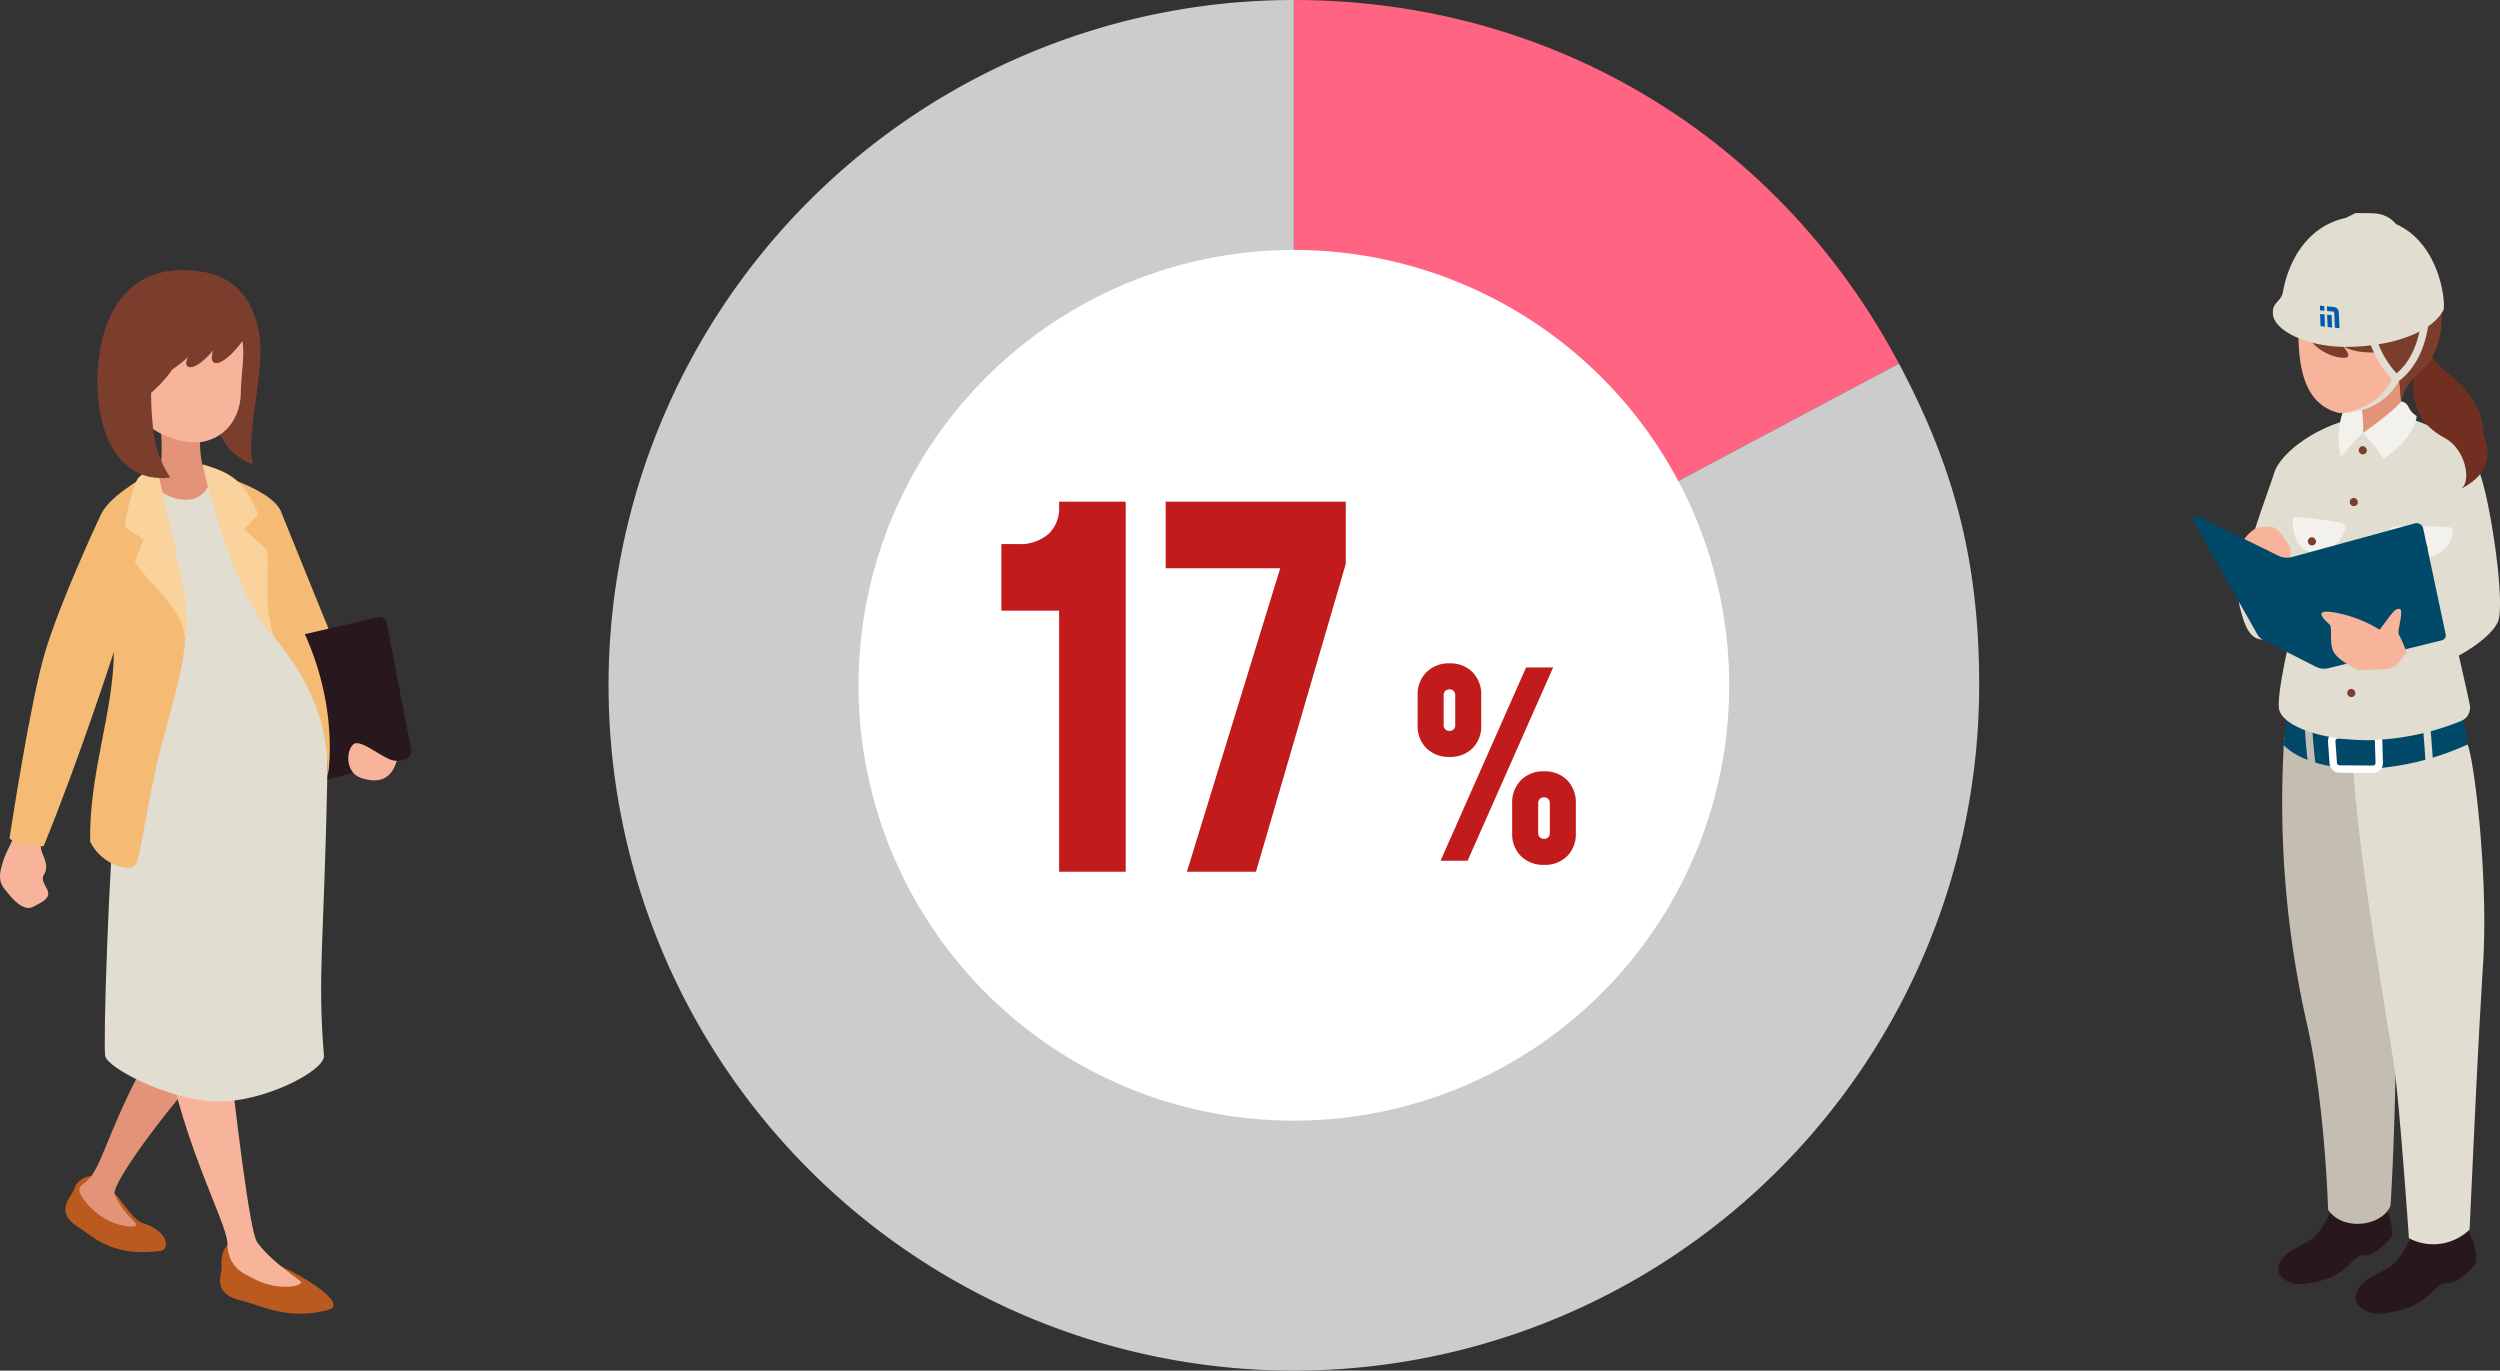 <svg xmlns="http://www.w3.org/2000/svg" xmlns:xlink="http://www.w3.org/1999/xlink" width="456" height="250" viewBox="0 0 456 250">
  <rect x="0" y="0" width="456" height="250" fill="#333333" stroke="none"/>
  <defs>
    <clipPath id="clip-path">
      <rect id="長方形_270" data-name="長方形 270" width="75.034" height="190.355" fill="none"/>
    </clipPath>
    <clipPath id="clip-path-2">
      <rect id="長方形_275" data-name="長方形 275" width="56.023" height="200.755" fill="none"/>
    </clipPath>
    <clipPath id="clip-path-3">
      <rect id="長方形_331" data-name="長方形 331" width="250" height="250" fill="none"/>
    </clipPath>
  </defs>
  <g id="グループ_9763" data-name="グループ 9763" transform="translate(-147 -801)">
    <g id="グループ_9533" data-name="グループ 9533" transform="translate(147 850.262)">
      <g id="グループ_9491" data-name="グループ 9491" clip-path="url(#clip-path)">
        <path id="パス_1274" data-name="パス 1274" d="M18.65,188.9a3.507,3.507,0,0,0-3.483,2.476c-.295,1.311-3.859,3.964.965,6.925,2.449,1.558,6.085,5.456,14.9,4.239,1.789-.454,1.217-3.652-3.19-5.036-1.97-.619-4.142-4.525-5.288-5.5a46.409,46.409,0,0,0-3.9-3.106" transform="translate(-1.705 -23.638)" fill="#bb5a1f"/>
        <path id="パス_1275" data-name="パス 1275" d="M33.4,155.147c-10.122,15.682-11.975,25.234-14.684,28.941-1.427,1.738-2.087,1.469-2.181,2.5s3.687,6.5,9.49,6.69c2.621-.094-1.154-1.367-3.026-5.859-.843-1.591,9.173-15.724,22.557-30.045,7.769-7.674-6.808-9.973-12.155-2.226" transform="translate(-2.069 -18.814)" fill="#e29378"/>
        <path id="パス_1276" data-name="パス 1276" d="M47.34,203.193c-.913.653-1.349,2.48-1.175,3.916s-2.088,5.091,3.873,6.352c3.045.7,8.136,3.655,15.62,1.61,3.916-1.174-5.787-6.875-9.572-8.31s-8.746-3.568-8.746-3.568" transform="translate(-5.742 -25.426)" fill="#bb5a1f"/>
        <path id="パス_1277" data-name="パス 1277" d="M45.359,156.17c1.878,16.734,4.44,38.422,5.806,40.129,2.05,2.9,5.6,5.319,7.818,7.062,1.109.846-4.015,2.22-9.192-.792-1.849-.9-4.016-2.272-4.068-6.128s-9.491-20.427-11.759-39.7c-.661-6.046,10.6-7.378,11.4-.571" transform="translate(-4.246 -18.971)" fill="#f7b49b"/>
        <path id="パス_1278" data-name="パス 1278" d="M3.04,116.262c-.945,3.4-1.984,3.968-2.835,7.369-.661,2.739.378,3.5,1.606,5.007s2.929,2.74,4.157,2.079,2.739-1.228,2.834-2.362-1.606-2.268-.756-3.59.094-2.835-.378-3.968-.189-4.062-.189-4.062Z" transform="translate(0 -14.548)" fill="#f7b49b"/>
        <path id="パス_1279" data-name="パス 1279" d="M31.384,45.276s3.768-3.089,11.074-.522S63.048,68.322,62.429,98.4s-1.8,35.606-.62,50.218c.592,2.765-11.255,8.886-19.943,8.491s-19.548-6.121-19.943-8.293.593-33.963,2.172-50.945,7.29-52.594,7.29-52.594" transform="translate(-2.732 -5.473)" fill="#e1ddd0"/>
        <path id="パス_1280" data-name="パス 1280" d="M55.78,72.432C62.834,81,65.6,89.06,65.352,97.5a40.057,40.057,0,0,0,0-27.333c-1.259-3.023-6.8-16.753-8.439-20.783s-11.714-6.8-11.714-6.8S45.073,55.806,55.78,72.432" transform="translate(-5.656 -5.328)" fill="#f5bb75"/>
        <path id="パス_1281" data-name="パス 1281" d="M27.427,42.439c-5.278,3.2-7.822,5.372-8.86,7.633S11.217,65.9,8.483,74.952s-6.5,34.021-6.5,34.021c1.507,1.414,6.219,1.414,6.219,1.414,6.221-15.078,12.817-35.435,12.817-35.435-.094,11.215-4.523,21.958-4.335,34.586,2.074,4.335,7.352,5.654,8.293,4.241s2.168-12.064,4.712-21.676,4.062-14.686,4.34-19.405-6.6-30.259-6.6-30.259" transform="translate(-0.248 -5.31)" fill="#f5bb75"/>
        <path id="パス_1282" data-name="パス 1282" d="M40.621,32.044c-.164,4.6.025,8.719,2.036,9.2-1.052,5.936-7.218,4.773-9.907,2.215a32.85,32.85,0,0,0,.58-11.479c-.983-4.132,7.411-3.285,7.291.066" transform="translate(-4.098 -3.653)" fill="#e29378"/>
        <path id="パス_1283" data-name="パス 1283" d="M31.95,41.5c3.779,17,6.424,26.169,5.1,31.081-.567-6.141-6.8-10.2-9.163-14.171.661-1.889,1.605-3.968,1.605-3.968a21.534,21.534,0,0,0-3.212-2.173c-.661-.756,1.228-7.275,1.984-8.785S31.95,41.5,31.95,41.5" transform="translate(-3.271 -5.193)" fill="#fad29c"/>
        <path id="パス_1284" data-name="パス 1284" d="M40.454.494C24.1-2.82,19.9,11.211,20.346,21.708s5.3,17.126,13.259,16.133a19.148,19.148,0,0,1-3.123-8.835l11.742-.556a9.744,9.744,0,0,0,6.408,6.961c-1.216-5.747,2.21-16.8,1.215-23.535S45.206,1.6,40.454.494" transform="translate(-2.542 0)" fill="#7b3e2d"/>
        <path id="パス_1285" data-name="パス 1285" d="M48.153,14.815c.456,2.509-.228,5.931-.3,9.657s-2.357,8.288-7.832,8.82a14.539,14.539,0,0,1-8.136-2.433,57.115,57.115,0,0,1-.38-6.616,23.153,23.153,0,0,0,3.877-4.258,31.6,31.6,0,0,0,2.89-2.281c-1.217,2.052.684,3.345,4.562-1.217-1.141,3.422,1.673,3.269,5.323-1.673" transform="translate(-3.941 -1.854)" fill="#f7b49b"/>
        <path id="パス_1286" data-name="パス 1286" d="M42.218,40.5c5.164,1.512,7.646,2.95,10.165,9.122-1.638,1.764-2.645,2.772-2.645,2.772a30.836,30.836,0,0,1,4.219,3.779c.567,3.905-.819,10.2,1.449,16C47.345,63.859,42.218,40.5,42.218,40.5" transform="translate(-5.283 -5.068)" fill="#fad29c"/>
        <path id="パス_1287" data-name="パス 1287" d="M63.556,75.466l13.28-3.078A1.379,1.379,0,0,1,78.5,73.471L82.962,96.62a1.381,1.381,0,0,1-1,1.6L67.65,101.981s2.457-12.029-4.094-26.515" transform="translate(-7.953 -9.054)" fill="#28181d"/>
        <path id="パス_1288" data-name="パス 1288" d="M81.455,101.829c-1.032,3.574-3.415,4.129-6.432,3.177s-2.859-5.082-1.43-6.194,5.955,3.335,7.862,3.017" transform="translate(-9.085 -12.342)" fill="#f7b49b"/>
      </g>
    </g>
    <g id="グループ_9632" data-name="グループ 9632" transform="translate(546.978 839.862)">
      <g id="グループ_9501" data-name="グループ 9501" transform="translate(0)" clip-path="url(#clip-path-2)">
        <path id="パス_1416" data-name="パス 1416" d="M36.613,206.822a13.472,13.472,0,0,1,2.134,6.424c-.059,1.065-3.224,3.651-4.152,3.861l-1.477.11c-2,.454-2.717,4.331-10.481,5.192-2.85.347-4.825-1.361-4.711-2.692.288-3.365,4.62-4.071,6.669-5.963s3.812-6.825,3.812-6.825,2.644-.8,8.207-.107" transform="translate(-2.351 -27.098)" fill="#28181d"/>
        <path id="パス_1417" data-name="パス 1417" d="M53.981,211.953a14.275,14.275,0,0,1,2.261,6.81c-.063,1.129-3.417,3.87-4.4,4.093l-1.566.116c-2.12.481-2.879,4.592-11.11,5.5-3.021.368-5.115-1.442-4.994-2.854.306-3.567,4.9-4.315,7.069-6.32s4.041-7.235,4.041-7.235,2.8-.844,8.7-.113" transform="translate(-4.483 -27.769)" fill="#28181d"/>
        <path id="パス_1418" data-name="パス 1418" d="M19.137,109.993a182.987,182.987,0,0,0,4.2,52.565c3.226,14.422,3.795,33.588,3.795,33.588,2.657,3.985,9.868,3.036,11.386-.759,1.328-21.633,1.138-48.389.948-60.534s-1.328-24.1-1.328-24.1-9.89-2.467-19-.759" transform="translate(-2.461 -14.352)" fill="#c4bdb2"/>
        <path id="パス_1419" data-name="パス 1419" d="M33.564,114.032c.759,15.181,4.3,35.675,7.464,55.538,1.012,6.452,2.784,32.007,2.784,32.007A9.493,9.493,0,0,0,54.881,200c.949-20.495,1.518-33.209,2.467-48.58s-1.5-36.371-2.831-39.913a48,48,0,0,0-20.953,2.53" transform="translate(-4.404 -14.595)" fill="#e1ddd0"/>
        <path id="パス_1420" data-name="パス 1420" d="M19.668,104.872l-.6,5.792s3.1,3.87,12.595,4.3c11.133.507,20.992-4.427,20.992-4.427L51.5,103.9Z" transform="translate(-2.502 -13.632)" fill="#004969"/>
        <path id="パス_1421" data-name="パス 1421" d="M36.556,116.4h-.015l-6.069-.046a1.848,1.848,0,0,1-1.82-1.708l-.277-3.93a1.843,1.843,0,0,1,.5-1.393,1.869,1.869,0,0,1,1.363-.575l6.229.091a1.835,1.835,0,0,1,1.81,1.783l.118,3.884a1.837,1.837,0,0,1-1.837,1.894m-6.348-6.3a.482.482,0,0,0-.482.517h0l.278,3.93a.487.487,0,0,0,.48.449l6.069.046a.436.436,0,0,0,.349-.146.472.472,0,0,0,.137-.352l-.118-3.885a.481.481,0,0,0-.475-.468l-6.23-.092h-.007" transform="translate(-3.722 -14.267)" fill="#fff"/>
        <path id="パス_1422" data-name="パス 1422" d="M24.883,116.088a.676.676,0,0,1-.671-.592c-.646-5.086-.734-8.312-.735-8.343a.676.676,0,0,1,.66-.694.668.668,0,0,1,.693.659c0,.031.089,3.2.725,8.207a.677.677,0,0,1-.586.758.75.75,0,0,1-.087.005" transform="translate(-3.08 -13.968)" fill="#c4bdb2"/>
        <path id="パス_1423" data-name="パス 1423" d="M49.466,115.253a.676.676,0,0,1-.675-.643c-.16-3.194-.563-7.554-.567-7.6a.678.678,0,0,1,1.349-.125c0,.043.41,4.433.57,7.655a.676.676,0,0,1-.642.71h-.035" transform="translate(-6.327 -13.943)" fill="#e1ddd0"/>
        <path id="パス_1424" data-name="パス 1424" d="M34.984,42.373c-9.995.632-17.711,6.831-18.849,10.5S8.669,72.735,9.808,77.289s2.53,9.109,9.741,3.416c0,0-3.162,12.651-2.53,15.434s7.084,5.566,16.193,5.566a47.222,47.222,0,0,0,17.079-3.542A2.659,2.659,0,0,0,51.81,95.38c-.38-1.9-2.024-9.109-2.024-9.109s5.566-2.91,7.084-6.072S55.478,57.554,53.454,52.62,43.334,42.12,34.984,42.373" transform="translate(-1.269 -5.558)" fill="#e1ddd0"/>
        <path id="パス_1425" data-name="パス 1425" d="M42.095,65.789c2.855-.144,7.734-.017,10.092.137a.728.728,0,0,1,.679.788c-.5,5.667-9.789,7.271-11.38-.109a.667.667,0,0,1,.608-.816" transform="translate(-5.441 -8.623)" fill="#f3f1ec"/>
        <path id="パス_1426" data-name="パス 1426" d="M21.578,63.827a65.516,65.516,0,0,1,8.358,1.087.783.783,0,0,1,.619.961c-1.425,5.321-9.507,7.074-9.623-1.413a.62.62,0,0,1,.646-.635" transform="translate(-2.746 -8.374)" fill="#f3f1ec"/>
        <path id="パス_1427" data-name="パス 1427" d="M35.074,45.381A28.316,28.316,0,0,0,31,49.915a15.4,15.4,0,0,1,.567-8.933l3.5-.757Z" transform="translate(-4.017 -5.278)" fill="#f3f1ec"/>
        <path id="パス_1428" data-name="パス 1428" d="M34.583,37.34c1.265,2.53,1.012,6.831,1.012,6.831,5.44-2.783,6.927-5.759,6.927-5.759l-.475-7.4s-4.807-.506-7.464,6.326" transform="translate(-4.537 -4.068)" fill="#e29378"/>
        <path id="パス_1429" data-name="パス 1429" d="M46.52,31.275c-1.287,8.491,1.894,11.445,5.6,13.5s4.857,7.986,2.8,9.221c6.751-3.375,4.776-8.315,4.2-9.8-.493-10.044-10.044-11.609-9.88-16.137a3.756,3.756,0,0,0-2.717,3.211" transform="translate(-6.065 -3.682)" fill="#702f21"/>
        <path id="パス_1430" data-name="パス 1430" d="M22.231,20.87c-.327,7.766,0,16.43,7.193,18.31,2.043.327,8.583-1.226,11.035-7.274,0,0-3.924-3.515-6.7-10.953Z" transform="translate(-2.906 -2.738)" fill="#f7b49b"/>
        <path id="パス_1431" data-name="パス 1431" d="M23.278,22.487c.49,4.087,5.068,6.294,7.6,6.13,1.635-.163-1.063-2.779-1.063-2.779s1.063,2.043,6.948,1.8a19.279,19.279,0,0,0,3.945,5.315l.329,3.622c.741-2.141.659-2.717,3.952-5.845s3.787-8.4,3.211-11.609S23.136,15.81,23.278,22.487" transform="translate(-3.054 -2.229)" fill="#7b3e2d"/>
        <path id="パス_1432" data-name="パス 1432" d="M30.1.885c-7.338,1.581-10.576,8.327-11.48,13.584-.38,1.8-2.041,1.756-1.8,4.08s4.269,4.982,10.389,5.693,17.459-.759,20.684-6.5c.482-.924-.4-12.035-8.617-15.723A5.447,5.447,0,0,0,35.285.063C34.337,0,31.87,0,31.87,0Z" transform="translate(-2.203)" fill="#e1ddd0"/>
        <path id="パス_1433" data-name="パス 1433" d="M47.525,21.851a.677.677,0,0,0-.655-.7h-.022a.678.678,0,0,0-.678.654c0,.069-.288,6.667-4.546,10.2a17.072,17.072,0,0,1-3.863-6.946.678.678,0,1,0-1.3.392,18.113,18.113,0,0,0,4.3,7.608,9.846,9.846,0,0,1-2.491,3.306,11.5,11.5,0,0,1-4.162,2.272.19.19,0,0,0,.091.368,11.422,11.422,0,0,0,7.879-5.626c5.129-3.845,5.43-11.218,5.44-11.532" transform="translate(-4.458 -2.775)" fill="#e1ddd0"/>
        <path id="パス_1434" data-name="パス 1434" d="M42.676,39.531c-1.108,1.647-6.928,5.759-6.928,5.759A32.722,32.722,0,0,1,39.48,50.1c6.326-4.681,6.009-7.907,6.009-7.907a3.873,3.873,0,0,1-1.458-1.609,1.724,1.724,0,0,0-1.356-1.05" transform="translate(-4.69 -5.187)" fill="#f3f1ec"/>
        <path id="パス_1435" data-name="パス 1435" d="M36.306,49.824a.746.746,0,1,1-.733-.885.82.82,0,0,1,.733.885" transform="translate(-4.571 -6.421)" fill="#7b3e2d"/>
        <path id="パス_1436" data-name="パス 1436" d="M34.418,60.692a.746.746,0,1,1-.733-.885.82.82,0,0,1,.733.885" transform="translate(-4.323 -7.847)" fill="#7b3e2d"/>
        <path id="パス_1437" data-name="パス 1437" d="M33.895,100.777a.746.746,0,1,1-.733-.885.82.82,0,0,1,.733.885" transform="translate(-4.255 -13.106)" fill="#7b3e2d"/>
        <path id="パス_1438" data-name="パス 1438" d="M25.632,68.942a.746.746,0,1,1-.733-.885.82.82,0,0,1,.733.885" transform="translate(-3.171 -8.929)" fill="#7b3e2d"/>
        <path id="パス_1439" data-name="パス 1439" d="M49.057,70.307a.746.746,0,1,1-.733-.885.82.82,0,0,1,.733.885" transform="translate(-6.244 -9.108)" fill="#7b3e2d"/>
        <path id="パス_1440" data-name="パス 1440" d="M10.375,68.509c2.467-3.131,3.131-2.467,4.839-2.657s3.036,2.467,3.795,3.606-.569,3.985-.569,3.985Z" transform="translate(-1.361 -8.639)" fill="#f7b49b"/>
        <path id="パス_1441" data-name="パス 1441" d="M.94,63.636l14.6,7.182a3.7,3.7,0,0,0,2.6.248l22.346-6.118a1.231,1.231,0,0,1,1.529.931l4.1,19.3a.921.921,0,0,1-.68,1.085l-20.7,5.089a3.355,3.355,0,0,1-2.317-.267L12.8,86.194a2.459,2.459,0,0,1-1.024-.98L.088,64.54a.65.65,0,0,1,.852-.9" transform="translate(0 -8.34)" fill="#004969"/>
        <path id="パス_1442" data-name="パス 1442" d="M42.538,91.079c-2.182,2.942-2.562,2.942-4.554,3.036s-4.08.38-5.029-.19-3.321-1.8-3.89-3.321-.135-3.467-.474-4.554c-2.277-1.993-2.467-3.036,1.8-2.088A22.973,22.973,0,0,1,37.6,86.9c2.088-2.657,2.657-3.89,3.606-3.8s-.474,4.175-.095,4.65a26.472,26.472,0,0,1,1.423,3.321" transform="translate(-3.542 -10.903)" fill="#f7b49b"/>
        <path id="パス_1443" data-name="パス 1443" d="M27.6,23.506l-.81-.1-.063-2.222.8.086Z" transform="translate(-3.507 -2.779)" fill="#005bac"/>
        <path id="パス_1444" data-name="パス 1444" d="M29.1,23.688l-.827-.107-.082-2.247.814.089Z" transform="translate(-3.698 -2.799)" fill="#005bac"/>
        <path id="パス_1445" data-name="パス 1445" d="M30.446,23.584l-.846-.11-.113-2.69a.268.268,0,0,0-.231-.257l-1.077-.083-.025-.873,1.34.142a.971.971,0,0,1,.812.917Z" transform="translate(-3.694 -2.568)" fill="#005bac"/>
        <path id="パス_1446" data-name="パス 1446" d="M27.49,20.383,26.7,20.29l-.016-.863.788.087Z" transform="translate(-3.501 -2.549)" fill="#005bac"/>
      </g>
    </g>
    <g id="グループ_9647" data-name="グループ 9647" transform="translate(-47 352)">
      <g id="グループ_9648" data-name="グループ 9648" transform="translate(305 449)">
        <g id="グループ_9647-2" data-name="グループ 9647" clip-path="url(#clip-path-3)">
          <path id="パス_1573" data-name="パス 1573" d="M349.466,125,459.834,66.316C437.8,24.867,396.41,0,349.466,0Z" transform="translate(-224.466)" fill="#ff6583"/>
          <path id="パス_1574" data-name="パス 1574" d="M125,125V0A125,125,0,1,0,250,125c0-22.091-4.26-39.178-14.632-58.684Z" fill="#ccc"/>
          <path id="パス_1575" data-name="パス 1575" d="M286.28,206.873a79.407,79.407,0,1,1-79.407-79.407,79.407,79.407,0,0,1,79.407,79.407" transform="translate(-81.873 -81.873)" fill="#fff"/>
        </g>
      </g>
    </g>
    <g id="グループ_9648-2" data-name="グループ 9648" transform="translate(-73.822 -700.698)">
      <path id="パス_2192" data-name="パス 2192" d="M-53.82,0V-47.61H-64.35V-59.76h2.97a8,8,0,0,0,5.58-1.8,6.353,6.353,0,0,0,1.98-4.95v-.99h12.15V0Zm23.31,0,18.63-60.57,3.87,5.22H-34.38V-67.5H-1.53v11.34L-17.91,0Z" transform="translate(467.823 1660.698)" fill="#c21b1b"/>
      <path id="パス_2193" data-name="パス 2193" d="M-10.246,0l15.6-35.25h4.935L-5.311,0ZM-8.6-18.941a5.751,5.751,0,0,1-4.218-1.586,5.625,5.625,0,0,1-1.61-4.195v-5.452a5.7,5.7,0,0,1,1.61-4.218A5.7,5.7,0,0,1-8.6-36a5.625,5.625,0,0,1,4.195,1.61A5.751,5.751,0,0,1-2.82-30.174v5.452a5.671,5.671,0,0,1-1.586,4.195A5.671,5.671,0,0,1-8.6-18.941Zm0-4.747a1.016,1.016,0,0,0,.752-.282,1.016,1.016,0,0,0,.282-.752v-5.452a1.089,1.089,0,0,0-.282-.787.994.994,0,0,0-.752-.294,1.064,1.064,0,0,0-.787.294,1.064,1.064,0,0,0-.294.787v5.452a.994.994,0,0,0,.294.752A1.089,1.089,0,0,0-8.6-23.688ZM8.648.752A5.751,5.751,0,0,1,4.43-.834,5.625,5.625,0,0,1,2.82-5.029v-5.452A5.7,5.7,0,0,1,4.43-14.7a5.7,5.7,0,0,1,4.218-1.61,5.625,5.625,0,0,1,4.195,1.61,5.751,5.751,0,0,1,1.586,4.218v5.452A5.671,5.671,0,0,1,12.843-.834,5.671,5.671,0,0,1,8.648.752ZM8.648-4A1.016,1.016,0,0,0,9.4-4.277a1.016,1.016,0,0,0,.282-.752v-5.452a1.089,1.089,0,0,0-.282-.787.994.994,0,0,0-.752-.294,1.064,1.064,0,0,0-.787.294,1.064,1.064,0,0,0-.294.787v5.452a.994.994,0,0,0,.294.752A1.089,1.089,0,0,0,8.648-4Z" transform="translate(493.823 1658.698)" fill="#c21b1b"/>
    </g>
  </g>
</svg>
